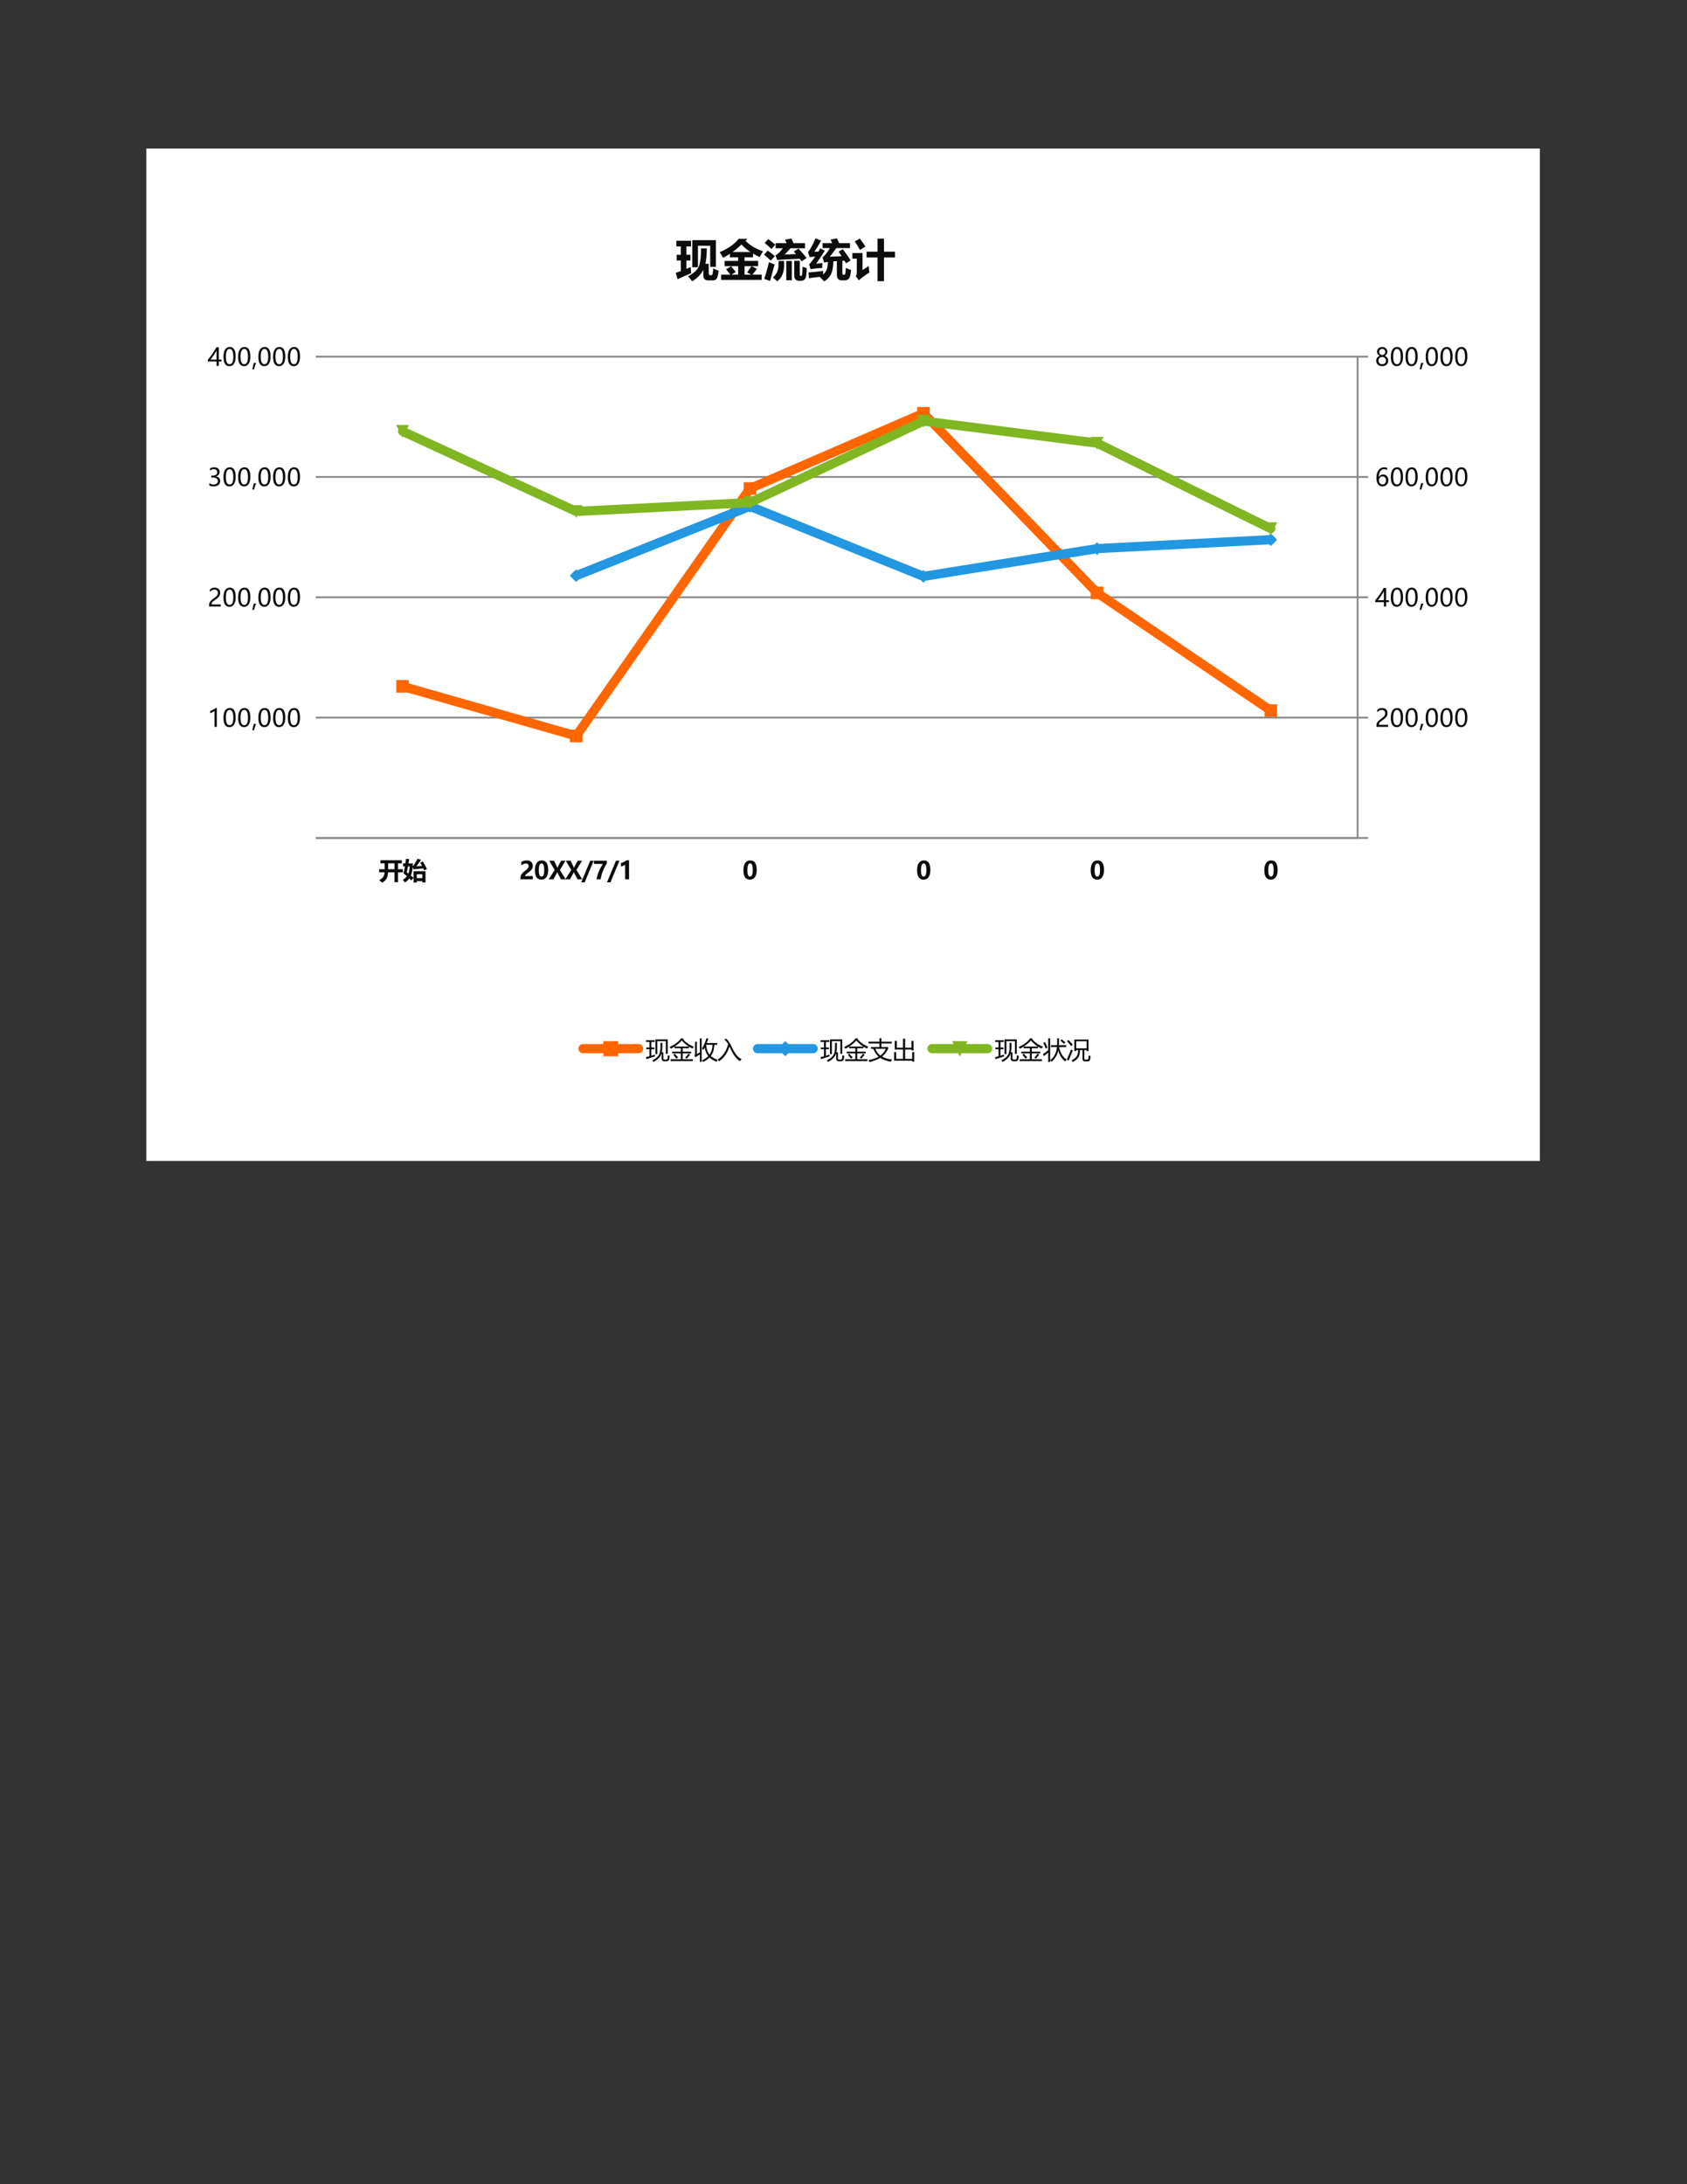 <?xml version="1.0" encoding="UTF-8"?>
<svg xmlns="http://www.w3.org/2000/svg" xmlns:xlink="http://www.w3.org/1999/xlink" width="612pt" height="792pt" viewBox="0 0 612 792" version="1.1">
<rect x="0" y="0" width="612" height="792" fill="#333333" stroke="none"/>
<defs>
<g>
<symbol overflow="visible" id="glyph0-0">
<path style="stroke:none;" d="M 0.781 0 L 0.781 -6.562 L 5.422 -6.562 L 5.422 0 Z M 1.469 -0.703 L 4.734 -0.703 L 4.734 -5.875 L 1.469 -5.875 Z M 1.469 -0.703 "/>
</symbol>
<symbol overflow="visible" id="glyph0-1">
<path style="stroke:none;" d="M 0.172 -3.656 L 2.188 -3.656 L 2.188 -5.781 L 0.641 -5.781 L 0.641 -6.906 L 8.406 -6.906 L 8.406 -5.781 L 7.016 -5.781 L 7.016 -3.656 L 8.781 -3.656 L 8.781 -2.516 L 7.016 -2.516 L 7.016 1.047 L 5.75 1.047 L 5.75 -2.516 L 3.422 -2.516 C 3.359 -1.461 3.156 -0.672 2.812 -0.141 C 2.477 0.391 1.969 0.844 1.281 1.219 C 0.957 0.938 0.594 0.641 0.188 0.328 C 0.719 0.047 1.16 -0.289 1.516 -0.688 C 1.867 -1.094 2.078 -1.703 2.141 -2.516 L 0.172 -2.516 Z M 3.438 -3.656 L 5.75 -3.656 L 5.75 -5.781 L 3.438 -5.781 Z M 3.438 -3.656 "/>
</symbol>
<symbol overflow="visible" id="glyph0-2">
<path style="stroke:none;" d="M 3.984 1.188 L 3.984 -0.5 L 3.141 0.406 C 2.898 0.156 2.66 -0.082 2.422 -0.312 C 2.023 0.25 1.516 0.742 0.891 1.172 C 0.617 0.816 0.352 0.5 0.094 0.219 C 0.688 -0.164 1.176 -0.617 1.562 -1.141 C 1.145 -1.516 0.727 -1.875 0.312 -2.219 C 0.508 -2.926 0.691 -3.742 0.859 -4.672 L 0.172 -4.672 L 0.172 -5.75 L 1.031 -5.75 C 1.102 -6.281 1.176 -6.844 1.25 -7.438 L 2.406 -7.312 L 2.156 -5.75 L 3.719 -5.75 C 3.707 -5.375 3.691 -5.016 3.672 -4.672 C 4.203 -5.242 4.773 -6.172 5.391 -7.453 L 6.688 -7.094 C 6.145 -6.219 5.582 -5.422 5 -4.703 C 5.676 -4.742 6.363 -4.789 7.062 -4.844 C 6.852 -5.27 6.641 -5.676 6.422 -6.062 L 7.359 -6.453 C 7.859 -5.629 8.359 -4.711 8.859 -3.703 L 7.812 -3.25 L 7.5 -3.938 C 5.77 -3.812 4.598 -3.695 3.984 -3.594 L 3.656 -4.406 C 3.551 -3.125 3.332 -2.098 3 -1.328 L 3.984 -0.547 L 3.984 -2.938 L 8.328 -2.938 L 8.328 1.156 L 7.156 1.156 L 7.156 0.656 L 5.156 0.656 L 5.156 1.188 Z M 1.516 -2.5 L 2.094 -2.047 C 2.375 -2.766 2.539 -3.641 2.594 -4.672 L 1.969 -4.672 C 1.82 -3.91 1.672 -3.188 1.516 -2.5 Z M 7.156 -1.844 L 5.156 -1.844 L 5.156 -0.438 L 7.156 -0.438 Z M 7.156 -1.844 "/>
</symbol>
<symbol overflow="visible" id="glyph0-3">
<path style="stroke:none;" d="M 2.094 -1.172 L 4.938 -1.172 L 4.938 0 L 0.469 0 L 0.469 -0.5 C 0.469 -0.852 0.531 -1.172 0.656 -1.453 C 0.789 -1.742 0.969 -2.016 1.188 -2.266 C 1.414 -2.516 1.77 -2.812 2.25 -3.156 C 2.676 -3.477 2.977 -3.766 3.156 -4.016 C 3.332 -4.266 3.422 -4.531 3.422 -4.812 C 3.422 -5.414 3.086 -5.719 2.422 -5.719 C 1.848 -5.719 1.297 -5.488 0.766 -5.031 L 0.766 -6.281 C 1.348 -6.656 2.008 -6.844 2.75 -6.844 C 3.414 -6.844 3.945 -6.672 4.344 -6.328 C 4.738 -5.984 4.938 -5.516 4.938 -4.922 C 4.938 -4.578 4.879 -4.27 4.766 -4 C 4.648 -3.727 4.484 -3.473 4.266 -3.234 C 4.055 -3.004 3.711 -2.723 3.234 -2.391 C 2.785 -2.055 2.484 -1.801 2.328 -1.625 C 2.172 -1.445 2.094 -1.297 2.094 -1.172 Z M 2.094 -1.172 "/>
</symbol>
<symbol overflow="visible" id="glyph0-4">
<path style="stroke:none;" d="M 0.344 -3.25 C 0.344 -4.414 0.555 -5.305 0.984 -5.922 C 1.41 -6.535 2.031 -6.844 2.844 -6.844 C 4.395 -6.844 5.172 -5.695 5.172 -3.406 C 5.172 -2.281 4.957 -1.41 4.531 -0.797 C 4.113 -0.18 3.508 0.125 2.719 0.125 C 1.133 0.125 0.344 -1 0.344 -3.25 Z M 1.766 -3.297 C 1.766 -1.742 2.094 -0.969 2.75 -0.969 C 3.406 -0.969 3.734 -1.766 3.734 -3.359 C 3.734 -4.961 3.414 -5.766 2.781 -5.766 C 2.102 -5.766 1.766 -4.941 1.766 -3.297 Z M 1.766 -3.297 "/>
</symbol>
<symbol overflow="visible" id="glyph0-5">
<path style="stroke:none;" d="M 6.188 0 L 4.484 0 L 3.281 -2.234 C 3.227 -2.316 3.18 -2.461 3.141 -2.672 L 3.125 -2.672 C 3.102 -2.566 3.051 -2.414 2.969 -2.219 L 1.75 0 L 0.031 0 L 2.203 -3.375 L 0.219 -6.734 L 1.969 -6.734 L 2.969 -4.672 C 3.051 -4.504 3.125 -4.32 3.188 -4.125 L 3.203 -4.125 C 3.266 -4.301 3.336 -4.492 3.422 -4.703 L 4.531 -6.734 L 6.141 -6.734 L 4.094 -3.391 Z M 6.188 0 "/>
</symbol>
<symbol overflow="visible" id="glyph0-6">
<path style="stroke:none;" d="M 4.312 -6.734 L 1.047 1.125 L -0.219 1.125 L 3.047 -6.734 Z M 4.312 -6.734 "/>
</symbol>
<symbol overflow="visible" id="glyph0-7">
<path style="stroke:none;" d="M 5.109 -5.875 C 4.566 -4.895 4.16 -4.109 3.891 -3.516 C 3.617 -2.922 3.398 -2.336 3.234 -1.766 C 3.066 -1.203 2.941 -0.613 2.859 0 L 1.344 0 C 1.488 -0.875 1.742 -1.758 2.109 -2.656 C 2.473 -3.562 2.977 -4.535 3.625 -5.578 L 0.422 -5.578 L 0.422 -6.734 L 5.109 -6.734 Z M 5.109 -5.875 "/>
</symbol>
<symbol overflow="visible" id="glyph0-8">
<path style="stroke:none;" d="M 3.781 -6.891 L 3.781 0 L 2.359 0 L 2.359 -5.297 C 2.191 -5.148 1.957 -5.016 1.656 -4.891 C 1.352 -4.773 1.078 -4.703 0.828 -4.672 L 0.828 -5.875 C 1.617 -6.102 2.305 -6.441 2.891 -6.891 Z M 3.781 -6.891 "/>
</symbol>
<symbol overflow="visible" id="glyph1-0">
<path style="stroke:none;" d="M 0.781 0 L 0.781 -6.562 L 5.422 -6.562 L 5.422 0 Z M 1.469 -0.703 L 4.734 -0.703 L 4.734 -5.875 L 1.469 -5.875 Z M 1.469 -0.703 "/>
</symbol>
<symbol overflow="visible" id="glyph1-1">
<path style="stroke:none;" d="M 2.484 0 L 2.484 -5.766 C 2.348 -5.629 2.117 -5.477 1.797 -5.312 C 1.484 -5.145 1.191 -5.031 0.922 -4.969 L 0.922 -5.797 C 1.273 -5.898 1.656 -6.055 2.062 -6.266 C 2.469 -6.484 2.781 -6.691 3 -6.891 L 3.328 -6.891 L 3.328 0 Z M 2.484 0 "/>
</symbol>
<symbol overflow="visible" id="glyph1-2">
<path style="stroke:none;" d="M 0.391 -3.234 C 0.391 -4.422 0.586 -5.316 0.984 -5.922 C 1.379 -6.535 1.953 -6.844 2.703 -6.844 C 4.117 -6.844 4.828 -5.691 4.828 -3.391 C 4.828 -2.254 4.625 -1.383 4.219 -0.781 C 3.82 -0.188 3.266 0.109 2.547 0.109 C 1.859 0.109 1.328 -0.172 0.953 -0.734 C 0.578 -1.305 0.391 -2.141 0.391 -3.234 Z M 1.266 -3.281 C 1.266 -1.488 1.719 -0.594 2.625 -0.594 C 3.52 -0.594 3.969 -1.5 3.969 -3.312 C 3.969 -5.195 3.523 -6.141 2.641 -6.141 C 1.723 -6.141 1.266 -5.188 1.266 -3.281 Z M 1.266 -3.281 "/>
</symbol>
<symbol overflow="visible" id="glyph1-3">
<path style="stroke:none;" d="M 1.547 -1.078 L 0.797 1.234 L 0.188 1.234 L 0.719 -1.078 Z M 1.547 -1.078 "/>
</symbol>
<symbol overflow="visible" id="glyph1-4">
<path style="stroke:none;" d=""/>
</symbol>
<symbol overflow="visible" id="glyph1-5">
<path style="stroke:none;" d="M 3.703 -4.969 C 3.703 -5.332 3.586 -5.617 3.359 -5.828 C 3.129 -6.035 2.82 -6.141 2.438 -6.141 C 2.156 -6.141 1.867 -6.066 1.578 -5.922 C 1.297 -5.773 1.035 -5.57 0.797 -5.312 L 0.797 -6.141 C 1.016 -6.367 1.266 -6.539 1.547 -6.656 C 1.828 -6.781 2.156 -6.844 2.531 -6.844 C 3.133 -6.844 3.617 -6.68 3.984 -6.359 C 4.359 -6.035 4.547 -5.594 4.547 -5.031 C 4.547 -4.539 4.43 -4.113 4.203 -3.75 C 3.984 -3.383 3.598 -3.016 3.047 -2.641 C 2.484 -2.242 2.102 -1.961 1.906 -1.797 C 1.719 -1.629 1.586 -1.469 1.516 -1.312 C 1.441 -1.164 1.406 -0.977 1.406 -0.75 L 4.75 -0.75 L 4.75 0 L 0.516 0 L 0.516 -0.328 C 0.516 -0.723 0.566 -1.055 0.672 -1.328 C 0.773 -1.598 0.945 -1.859 1.188 -2.109 C 1.438 -2.367 1.82 -2.68 2.344 -3.047 C 2.863 -3.41 3.219 -3.734 3.406 -4.016 C 3.602 -4.297 3.703 -4.613 3.703 -4.969 Z M 3.703 -4.969 "/>
</symbol>
<symbol overflow="visible" id="glyph1-6">
<path style="stroke:none;" d="M 0.625 -1.125 C 1.082 -0.77 1.602 -0.594 2.188 -0.594 C 2.645 -0.594 3.008 -0.707 3.281 -0.938 C 3.551 -1.164 3.688 -1.469 3.688 -1.844 C 3.688 -2.695 3.078 -3.125 1.859 -3.125 L 1.297 -3.125 L 1.297 -3.828 L 1.828 -3.828 C 2.91 -3.828 3.453 -4.227 3.453 -5.031 C 3.453 -5.77 3.039 -6.141 2.219 -6.141 C 1.75 -6.141 1.301 -5.977 0.875 -5.656 L 0.875 -6.469 C 1.32 -6.719 1.836 -6.844 2.422 -6.844 C 2.992 -6.844 3.453 -6.691 3.797 -6.391 C 4.148 -6.098 4.328 -5.711 4.328 -5.234 C 4.328 -4.348 3.879 -3.781 2.984 -3.531 L 2.984 -3.516 C 3.473 -3.461 3.859 -3.289 4.141 -3 C 4.422 -2.707 4.562 -2.344 4.562 -1.906 C 4.562 -1.301 4.344 -0.812 3.906 -0.438 C 3.469 -0.07 2.891 0.109 2.172 0.109 C 1.523 0.109 1.008 -0.008 0.625 -0.25 Z M 0.625 -1.125 "/>
</symbol>
<symbol overflow="visible" id="glyph1-7">
<path style="stroke:none;" d="M 4.047 -6.734 L 4.047 -2.281 L 5.047 -2.281 L 5.047 -1.578 L 4.047 -1.578 L 4.047 0 L 3.219 0 L 3.219 -1.578 L 0.078 -1.578 L 0.078 -2.25 C 0.629 -2.875 1.188 -3.598 1.75 -4.422 C 2.32 -5.242 2.789 -6.016 3.156 -6.734 Z M 1.031 -2.281 L 3.219 -2.281 L 3.219 -5.5 C 2.914 -4.957 2.594 -4.43 2.25 -3.922 C 1.906 -3.41 1.5 -2.863 1.031 -2.281 Z M 1.031 -2.281 "/>
</symbol>
<symbol overflow="visible" id="glyph1-8">
<path style="stroke:none;" d="M 4.422 -5.875 C 4.078 -6.051 3.711 -6.141 3.328 -6.141 C 2.742 -6.141 2.273 -5.883 1.922 -5.375 C 1.566 -4.875 1.391 -4.18 1.391 -3.297 L 1.406 -3.297 C 1.727 -3.922 2.238 -4.234 2.938 -4.234 C 3.52 -4.234 3.984 -4.039 4.328 -3.656 C 4.672 -3.281 4.844 -2.773 4.844 -2.141 C 4.844 -1.484 4.641 -0.941 4.234 -0.516 C 3.836 -0.098 3.328 0.109 2.703 0.109 C 2.023 0.109 1.488 -0.156 1.094 -0.688 C 0.707 -1.219 0.516 -1.977 0.516 -2.969 C 0.516 -4.156 0.77 -5.098 1.281 -5.797 C 1.789 -6.492 2.461 -6.844 3.297 -6.844 C 3.773 -6.844 4.148 -6.781 4.422 -6.656 Z M 1.438 -2.203 C 1.438 -1.766 1.551 -1.383 1.781 -1.062 C 2.02 -0.75 2.336 -0.594 2.734 -0.594 C 3.098 -0.594 3.395 -0.727 3.625 -1 C 3.863 -1.27 3.984 -1.617 3.984 -2.047 C 3.984 -2.516 3.875 -2.875 3.656 -3.125 C 3.438 -3.383 3.125 -3.516 2.719 -3.516 C 2.332 -3.516 2.02 -3.383 1.781 -3.125 C 1.551 -2.863 1.438 -2.555 1.438 -2.203 Z M 1.438 -2.203 "/>
</symbol>
<symbol overflow="visible" id="glyph1-9">
<path style="stroke:none;" d="M 0.422 -1.875 C 0.422 -2.27 0.535 -2.629 0.766 -2.953 C 1.004 -3.273 1.305 -3.508 1.672 -3.656 C 1.379 -3.82 1.145 -4.031 0.969 -4.281 C 0.801 -4.539 0.719 -4.82 0.719 -5.125 C 0.719 -5.445 0.797 -5.738 0.953 -6 C 1.117 -6.258 1.348 -6.461 1.641 -6.609 C 1.93 -6.766 2.254 -6.844 2.609 -6.844 C 2.961 -6.844 3.285 -6.77 3.578 -6.625 C 3.867 -6.477 4.094 -6.27 4.25 -6 C 4.414 -5.738 4.5 -5.445 4.5 -5.125 C 4.5 -4.832 4.414 -4.555 4.25 -4.297 C 4.082 -4.035 3.852 -3.82 3.562 -3.656 C 3.926 -3.508 4.223 -3.27 4.453 -2.938 C 4.68 -2.613 4.797 -2.258 4.797 -1.875 C 4.797 -1.488 4.703 -1.145 4.516 -0.844 C 4.336 -0.539 4.078 -0.305 3.734 -0.141 C 3.398 0.023 3.023 0.109 2.609 0.109 C 2.191 0.109 1.816 0.023 1.484 -0.141 C 1.148 -0.305 0.891 -0.539 0.703 -0.844 C 0.516 -1.156 0.422 -1.5 0.422 -1.875 Z M 1.266 -1.922 C 1.266 -1.516 1.383 -1.191 1.625 -0.953 C 1.875 -0.711 2.203 -0.594 2.609 -0.594 C 3.016 -0.594 3.344 -0.711 3.594 -0.953 C 3.844 -1.203 3.969 -1.523 3.969 -1.922 C 3.969 -2.285 3.836 -2.594 3.578 -2.844 C 3.328 -3.102 3.004 -3.234 2.609 -3.234 C 2.223 -3.234 1.898 -3.109 1.641 -2.859 C 1.391 -2.609 1.266 -2.297 1.266 -1.922 Z M 1.5 -5.062 C 1.5 -4.758 1.602 -4.5 1.812 -4.281 C 2.031 -4.062 2.297 -3.953 2.609 -3.953 C 2.91 -3.953 3.172 -4.062 3.391 -4.281 C 3.617 -4.5 3.734 -4.758 3.734 -5.062 C 3.734 -5.363 3.625 -5.617 3.406 -5.828 C 3.195 -6.047 2.93 -6.156 2.609 -6.156 C 2.297 -6.156 2.031 -6.051 1.812 -5.844 C 1.602 -5.633 1.5 -5.375 1.5 -5.062 Z M 1.5 -5.062 "/>
</symbol>
<symbol overflow="visible" id="glyph2-0">
<path style="stroke:none;" d="M 1.406 0 L 1.406 -11.797 L 9.75 -11.797 L 9.75 0 Z M 2.656 -1.25 L 8.516 -1.25 L 8.516 -10.547 L 2.656 -10.547 Z M 2.656 -1.25 "/>
</symbol>
<symbol overflow="visible" id="glyph2-1">
<path style="stroke:none;" d="M 6.188 -2.938 L 6.188 -12.766 L 14.75 -12.766 L 14.75 -3.062 L 12.688 -3.062 L 12.688 -10.719 L 8.25 -10.719 L 8.25 -2.938 Z M 0.844 1.391 L 0.188 -0.906 L 2.031 -1.547 L 2.031 -5.391 L 0.516 -5.391 L 0.516 -7.453 L 2.031 -7.453 L 2.031 -10.484 L 0.406 -10.484 L 0.406 -12.547 L 5.734 -12.547 L 5.734 -10.484 L 4.062 -10.484 L 4.062 -7.453 L 5.516 -7.453 L 5.516 -5.391 L 4.062 -5.391 L 4.062 -2.328 C 4.664 -2.578 5.176 -2.805 5.594 -3.016 C 5.645 -2.148 5.711 -1.406 5.797 -0.781 C 4.047 -0.051 2.395 0.672 0.844 1.391 Z M 13.766 -2.516 C 14.566 -2.129 15.234 -1.844 15.766 -1.656 C 15.535 0.039 15.25 1.047 14.906 1.359 C 14.57 1.672 14.172 1.828 13.703 1.828 L 12.047 1.828 C 10.805 1.828 10.188 1.238 10.188 0.062 L 10.188 -2 C 9.352 -0.363 8.008 1.02 6.156 2.156 C 5.719 1.57 5.207 0.969 4.625 0.344 C 6.5 -0.613 7.758 -1.695 8.406 -2.906 C 9.051 -4.125 9.367 -6.41 9.359 -9.766 L 11.469 -9.766 C 11.445 -7.504 11.27 -5.645 10.938 -4.188 L 12.156 -4.188 L 12.156 -0.703 C 12.156 -0.242 12.379 -0.016 12.828 -0.016 C 13.172 -0.016 13.395 -0.129 13.5 -0.359 C 13.602 -0.598 13.691 -1.316 13.766 -2.516 Z M 13.766 -2.516 "/>
</symbol>
<symbol overflow="visible" id="glyph2-2">
<path style="stroke:none;" d="M 0.656 -0.266 L 4 -0.266 C 3.594 -0.805 3.078 -1.453 2.453 -2.203 L 4.266 -3.297 C 4.805 -2.672 5.367 -1.977 5.953 -1.219 L 4.438 -0.266 L 6.828 -0.266 L 6.828 -3.328 L 1.906 -3.328 L 1.906 -5.234 L 6.828 -5.234 L 6.828 -6.547 L 3.844 -6.547 L 3.844 -7.812 C 3.082 -7.32 2.273 -6.844 1.422 -6.375 C 1.047 -6.988 0.613 -7.664 0.125 -8.406 C 3.27 -9.758 5.57 -11.375 7.031 -13.25 L 10.203 -13.25 L 9.5 -12.547 C 11.113 -10.859 13.238 -9.586 15.875 -8.734 C 15.383 -7.93 14.961 -7.227 14.609 -6.625 C 13.754 -7.02 12.957 -7.438 12.219 -7.875 L 12.219 -6.547 L 9.156 -6.547 L 9.156 -5.234 L 14.094 -5.234 L 14.094 -3.328 L 11.75 -3.328 L 13.656 -2.328 C 13.082 -1.586 12.531 -0.898 12 -0.266 L 15.375 -0.266 L 15.375 1.656 L 0.656 1.656 Z M 8.031 -11.203 C 7.094 -10.242 6.004 -9.328 4.766 -8.453 L 11.297 -8.453 C 10.035 -9.285 8.945 -10.203 8.031 -11.203 Z M 11.672 -3.328 L 9.156 -3.328 L 9.156 -0.266 L 11.578 -0.266 L 10.078 -1.094 C 10.648 -1.844 11.18 -2.586 11.672 -3.328 Z M 11.672 -3.328 "/>
</symbol>
<symbol overflow="visible" id="glyph2-3">
<path style="stroke:none;" d="M 4.438 -11.672 L 8.406 -11.672 C 8.227 -12.066 8.035 -12.488 7.828 -12.938 L 10.156 -13.359 C 10.438 -12.797 10.695 -12.234 10.938 -11.672 L 15.094 -11.672 L 15.094 -9.828 L 9.812 -9.828 C 9.156 -9.047 8.457 -8.285 7.719 -7.547 L 11.828 -7.719 C 11.566 -8.039 11.305 -8.348 11.047 -8.641 L 12.734 -9.719 C 13.836 -8.5 14.82 -7.367 15.688 -6.328 L 13.875 -5.062 L 13.172 -6.016 C 8.93 -5.859 6.211 -5.703 5.016 -5.547 L 4.359 -7.281 C 5.055 -7.52 5.957 -8.367 7.062 -9.828 L 4.438 -9.828 Z M 1.75 -13.141 C 2.562 -12.566 3.414 -11.895 4.312 -11.125 L 2.906 -9.531 C 2 -10.426 1.18 -11.164 0.453 -11.75 Z M 1.578 -8.984 C 2.535 -8.297 3.391 -7.625 4.141 -6.969 L 2.672 -5.344 C 2.004 -6 1.188 -6.723 0.219 -7.516 Z M 14.234 -3.141 C 14.742 -2.93 15.254 -2.738 15.766 -2.562 C 15.66 -1.094 15.562 -0.109 15.469 0.391 C 15.383 0.891 15.18 1.273 14.859 1.547 C 14.547 1.828 14.109 1.969 13.547 1.969 L 12.984 1.969 C 11.785 1.969 11.188 1.316 11.188 0.016 L 11.188 -5.266 L 13.203 -5.266 L 13.203 -0.266 C 13.203 0.055 13.305 0.219 13.516 0.219 L 13.625 0.219 C 13.844 0.219 13.977 0.062 14.031 -0.25 C 14.094 -0.562 14.16 -1.523 14.234 -3.141 Z M 7.5 -5.219 L 7.5 -3.562 C 7.5 -0.969 6.664 0.938 5 2.156 C 4.562 1.707 4.039 1.227 3.438 0.719 C 4.801 -0.301 5.484 -1.875 5.484 -4 L 5.484 -5.219 Z M 8.297 -5.219 L 10.312 -5.219 L 10.312 1.781 L 8.297 1.781 Z M 2.031 -4.797 C 2.707 -4.484 3.391 -4.211 4.078 -3.984 L 2.422 2.016 C 1.672 1.734 0.961 1.488 0.297 1.281 C 0.898 -0.457 1.477 -2.484 2.031 -4.797 Z M 2.031 -4.797 "/>
</symbol>
<symbol overflow="visible" id="glyph2-4">
<path style="stroke:none;" d="M 13.922 -2.719 C 14.547 -2.406 15.172 -2.145 15.797 -1.938 C 15.66 -0.332 15.414 0.691 15.062 1.141 C 14.707 1.586 14.148 1.812 13.391 1.812 L 12.469 1.812 C 11.27 1.812 10.664 1.145 10.656 -0.188 L 10.656 -5.172 L 9.391 -5.078 C 9.336 -2.785 8.988 -1.113 8.344 -0.062 C 7.707 0.977 6.93 1.727 6.016 2.188 C 5.578 1.688 5.062 1.141 4.469 0.547 C 3.07 0.691 1.758 0.859 0.531 1.047 L 0.359 -1.047 C 1.391 -1.117 3.164 -1.305 5.688 -1.609 C 5.664 -1.211 5.648 -0.789 5.641 -0.344 C 6.773 -1.102 7.367 -2.613 7.422 -4.875 C 6.836 -4.812 6.367 -4.742 6.016 -4.672 L 5.453 -6.578 C 6.273 -7.098 7.164 -8.203 8.125 -9.891 L 5.484 -9.891 L 5.484 -11.672 L 8.953 -11.672 C 8.773 -12.086 8.578 -12.523 8.359 -12.984 L 10.688 -13.406 C 10.969 -12.832 11.238 -12.254 11.5 -11.672 L 15.422 -11.672 L 15.422 -9.891 L 10.422 -9.891 C 9.742 -8.828 8.957 -7.781 8.062 -6.75 C 9.375 -6.789 10.816 -6.859 12.391 -6.953 C 12.035 -7.492 11.66 -8.039 11.266 -8.594 L 12.828 -9.484 C 13.93 -8.023 14.879 -6.664 15.672 -5.406 L 13.969 -4.375 C 13.789 -4.688 13.609 -5.004 13.422 -5.328 L 12.656 -5.297 L 12.656 -0.797 C 12.656 -0.391 12.789 -0.188 13.062 -0.188 L 13.203 -0.188 C 13.453 -0.188 13.613 -0.312 13.688 -0.562 C 13.77 -0.82 13.848 -1.539 13.922 -2.719 Z M 3.141 -4.203 L 5.453 -4.469 C 5.367 -3.82 5.332 -3.227 5.344 -2.688 C 3.656 -2.602 2.234 -2.457 1.078 -2.25 L 0.594 -3.984 C 1.195 -4.578 1.926 -5.52 2.781 -6.812 C 1.969 -6.75 1.297 -6.68 0.766 -6.609 L 0.203 -8.375 C 1.191 -9.727 2.086 -11.406 2.891 -13.406 L 4.938 -12.594 C 4.176 -11.164 3.352 -9.82 2.469 -8.562 C 2.906 -8.562 3.398 -8.578 3.953 -8.609 L 4.656 -9.797 L 6.281 -8.922 C 5.195 -7.211 4.148 -5.641 3.141 -4.203 Z M 3.141 -4.203 "/>
</symbol>
<symbol overflow="visible" id="glyph2-5">
<path style="stroke:none;" d="M 2.984 -13.344 C 3.797 -12.25 4.484 -11.281 5.047 -10.438 L 3.047 -9.234 C 2.535 -10.148 1.906 -11.172 1.156 -12.297 Z M 5.438 -8.578 L 9.406 -8.578 L 9.406 -13.328 L 11.75 -13.328 L 11.75 -8.578 L 15.75 -8.578 L 15.75 -6.484 L 11.75 -6.484 L 11.75 2.125 L 9.406 2.125 L 9.406 -6.484 L 5.438 -6.484 Z M 6.203 -3.359 C 6.285 -2.391 6.375 -1.617 6.469 -1.047 C 4.469 0.266 3.195 1.219 2.656 1.812 L 1.5 0.281 C 1.758 -0.039 1.891 -0.484 1.891 -1.047 L 1.891 -6.062 L 0.297 -6.062 L 0.297 -8.094 L 3.969 -8.094 L 3.969 -1.922 C 4.395 -2.172 5.141 -2.648 6.203 -3.359 Z M 6.203 -3.359 "/>
</symbol>
<symbol overflow="visible" id="glyph3-0">
<path style="stroke:none;" d="M 0.781 0 L 0.781 -6.562 L 5.422 -6.562 L 5.422 0 Z M 1.469 -0.703 L 4.734 -0.703 L 4.734 -5.875 L 1.469 -5.875 Z M 1.469 -0.703 "/>
</symbol>
<symbol overflow="visible" id="glyph3-1">
<path style="stroke:none;" d="M 5.422 -5.766 L 6.109 -5.766 L 6.109 -4.297 C 6.109 -3.555 6.047 -2.898 5.922 -2.328 L 6.484 -2.328 L 6.484 -0.141 C 6.484 0.16 6.656 0.312 7 0.312 L 7.406 0.312 C 7.758 0.312 7.953 0.156 7.984 -0.156 C 8.016 -0.414 8.047 -0.797 8.078 -1.297 C 8.266 -1.211 8.5 -1.117 8.781 -1.016 C 8.738 -0.504 8.691 -0.125 8.641 0.125 C 8.555 0.656 8.176 0.922 7.5 0.922 L 6.859 0.922 C 6.172 0.922 5.828 0.594 5.828 -0.062 L 5.828 -1.984 C 5.711 -1.566 5.555 -1.207 5.359 -0.906 C 4.867 -0.113 4.051 0.57 2.906 1.156 C 2.758 0.945 2.602 0.758 2.438 0.594 C 3.57 0.039 4.359 -0.594 4.797 -1.312 C 5.211 -1.957 5.422 -2.938 5.422 -4.25 Z M 3.594 -7 L 8.047 -7 L 8.047 -1.781 L 7.359 -1.781 L 7.359 -6.359 L 4.281 -6.359 L 4.281 -1.672 L 3.594 -1.672 Z M 0.109 -0.531 C 0.523 -0.645 0.961 -0.77 1.422 -0.906 L 1.422 -3.438 L 0.281 -3.438 L 0.281 -4.062 L 1.422 -4.062 L 1.422 -6.078 L 0.203 -6.078 L 0.203 -6.703 L 3.344 -6.703 L 3.344 -6.078 L 2.109 -6.078 L 2.109 -4.062 L 3.219 -4.062 L 3.219 -3.438 L 2.109 -3.438 L 2.109 -1.094 C 2.516 -1.219 2.941 -1.348 3.391 -1.484 C 3.398 -1.266 3.414 -1.051 3.438 -0.844 C 2.445 -0.531 1.422 -0.203 0.359 0.141 Z M 0.109 -0.531 "/>
</symbol>
<symbol overflow="visible" id="glyph3-2">
<path style="stroke:none;" d="M 0.422 0.203 L 4.109 0.203 L 4.109 -1.922 L 0.984 -1.922 L 0.984 -2.562 L 4.109 -2.562 L 4.109 -3.781 L 1.844 -3.781 L 1.844 -4.391 C 1.426 -4.129 0.977 -3.867 0.5 -3.609 C 0.383 -3.828 0.238 -4.039 0.062 -4.25 C 2 -5.156 3.367 -6.195 4.172 -7.375 L 5.109 -7.375 L 4.922 -7.125 C 5.836 -5.945 7.141 -5.031 8.828 -4.375 C 8.672 -4.156 8.516 -3.926 8.359 -3.688 C 7.91 -3.875 7.473 -4.102 7.047 -4.375 L 7.047 -3.781 L 4.797 -3.781 L 4.797 -2.562 L 7.891 -2.562 L 7.891 -1.922 L 4.797 -1.922 L 4.797 0.203 L 8.5 0.203 L 8.5 0.844 L 0.422 0.844 Z M 4.469 -6.625 C 3.863 -5.875 3 -5.133 1.875 -4.406 L 6.984 -4.406 C 6.078 -4.988 5.238 -5.727 4.469 -6.625 Z M 5.703 -0.391 C 6.172 -0.879 6.566 -1.359 6.891 -1.828 L 7.5 -1.438 C 7.094 -0.926 6.664 -0.441 6.219 0.016 Z M 1.391 -1.391 L 1.906 -1.812 C 2.332 -1.375 2.75 -0.926 3.156 -0.469 L 2.562 0 C 2.207 -0.457 1.816 -0.922 1.391 -1.391 Z M 1.391 -1.391 "/>
</symbol>
<symbol overflow="visible" id="glyph3-3">
<path style="stroke:none;" d="M 3.125 -3.703 C 3.863 -4.984 4.398 -6.227 4.734 -7.438 L 5.438 -7.234 C 5.25 -6.691 5.055 -6.176 4.859 -5.688 L 8.641 -5.688 L 8.641 -5.047 L 7.625 -5.047 C 7.539 -3.367 7.109 -2.004 6.328 -0.953 C 6.922 -0.43 7.758 0.02 8.844 0.406 C 8.656 0.633 8.488 0.867 8.344 1.109 C 7.312 0.672 6.488 0.16 5.875 -0.422 C 5.312 0.129 4.535 0.664 3.547 1.188 C 3.422 1 3.273 0.805 3.109 0.609 C 4.098 0.109 4.859 -0.406 5.391 -0.938 C 4.723 -1.77 4.289 -2.812 4.094 -4.062 C 3.938 -3.738 3.77 -3.43 3.594 -3.141 C 3.477 -3.305 3.32 -3.492 3.125 -3.703 Z M 2.344 -7.359 L 3 -7.359 L 3 1.141 L 2.344 1.141 L 2.344 -1.547 C 1.988 -1.348 1.629 -1.129 1.266 -0.891 C 1.109 -0.773 0.957 -0.645 0.812 -0.5 L 0.328 -1.078 C 0.504 -1.273 0.594 -1.523 0.594 -1.828 L 0.594 -6.141 L 1.25 -6.141 L 1.25 -1.688 C 1.594 -1.875 1.957 -2.07 2.344 -2.281 Z M 6.938 -5.047 L 4.625 -5.047 C 4.707 -3.629 5.113 -2.438 5.844 -1.469 C 6.508 -2.406 6.875 -3.598 6.938 -5.047 Z M 6.938 -5.047 "/>
</symbol>
<symbol overflow="visible" id="glyph3-4">
<path style="stroke:none;" d="M 2.547 -6.891 L 3.125 -7.297 C 3.77 -6.891 4.484 -5.863 5.266 -4.219 C 6.348 -1.844 7.523 -0.395 8.797 0.125 L 8.188 0.891 C 6.914 0.141 5.738 -1.445 4.656 -3.875 C 4.57 -4.07 4.488 -4.258 4.406 -4.438 C 3.727 -2.125 2.477 -0.332 0.656 0.938 C 0.5 0.707 0.32 0.492 0.125 0.297 C 2 -0.891 3.266 -2.766 3.922 -5.328 C 3.461 -6.086 3.004 -6.609 2.547 -6.891 Z M 2.547 -6.891 "/>
</symbol>
<symbol overflow="visible" id="glyph3-5">
<path style="stroke:none;" d="M 0.219 -6.172 L 4.172 -6.172 L 4.172 -7.422 L 4.891 -7.422 L 4.891 -6.172 L 8.656 -6.172 L 8.656 -5.531 L 4.891 -5.531 L 4.891 -4.25 L 7.344 -4.25 L 7.344 -3.656 C 6.82 -2.5 6.082 -1.531 5.125 -0.75 C 6.07 -0.238 7.289 0.117 8.781 0.328 C 8.57 0.617 8.406 0.875 8.281 1.094 C 6.625 0.758 5.352 0.297 4.469 -0.297 C 3.52 0.285 2.223 0.789 0.578 1.219 C 0.461 0.957 0.336 0.727 0.203 0.531 C 1.773 0.176 3.004 -0.242 3.891 -0.734 C 3.047 -1.461 2.395 -2.422 1.938 -3.609 L 1.078 -3.609 L 1.078 -4.25 L 4.172 -4.25 L 4.172 -5.531 L 0.219 -5.531 Z M 6.5 -3.609 L 2.672 -3.609 C 3.098 -2.566 3.711 -1.742 4.516 -1.141 C 5.41 -1.828 6.07 -2.648 6.5 -3.609 Z M 6.5 -3.609 "/>
</symbol>
<symbol overflow="visible" id="glyph3-6">
<path style="stroke:none;" d="M 7.094 -3.016 L 7.094 -3.344 L 4.812 -3.344 L 4.812 0.062 L 7.359 0.062 L 7.359 -2.406 L 8.094 -2.406 L 8.094 1.047 L 7.359 1.047 L 7.359 0.719 L 0.812 0.719 L 0.812 -2.406 L 1.562 -2.406 L 1.562 0.062 L 4.047 0.062 L 4.047 -3.344 L 1.047 -3.344 L 1.047 -6.469 L 1.797 -6.469 L 1.797 -4 L 4.047 -4 L 4.047 -7.266 L 4.812 -7.266 L 4.812 -4 L 7.094 -4 L 7.094 -6.469 L 7.844 -6.469 L 7.844 -3.016 Z M 7.094 -3.016 "/>
</symbol>
<symbol overflow="visible" id="glyph3-7">
<path style="stroke:none;" d="M 3.078 -4.891 L 5.281 -4.891 C 5.312 -5.68 5.328 -6.508 5.328 -7.375 L 6.016 -7.375 C 6.016 -6.477 6 -5.648 5.969 -4.891 L 8.594 -4.891 L 8.594 -4.234 L 6 -4.234 C 6.531 -1.992 7.457 -0.477 8.781 0.312 C 8.551 0.562 8.363 0.785 8.219 0.984 C 7.039 0.078 6.211 -1.227 5.734 -2.938 C 5.398 -1.363 4.582 -0.008 3.281 1.125 C 3.102 0.875 2.941 0.676 2.797 0.531 C 4.273 -0.613 5.086 -2.203 5.234 -4.234 L 3.078 -4.234 Z M 2.078 -7.391 L 2.781 -7.391 L 2.781 1.156 L 2.078 1.156 L 2.078 -2.234 C 1.547 -1.785 1.039 -1.363 0.562 -0.969 L 0.109 -1.562 C 0.742 -2.031 1.398 -2.539 2.078 -3.094 Z M 0.297 -5.75 L 0.891 -6.031 C 1.242 -5.414 1.551 -4.742 1.812 -4.016 L 1.156 -3.703 C 0.863 -4.516 0.578 -5.195 0.297 -5.75 Z M 6.969 -7.031 C 7.469 -6.645 7.906 -6.285 8.281 -5.953 C 8.113 -5.766 7.953 -5.582 7.797 -5.406 C 7.379 -5.812 6.953 -6.195 6.516 -6.562 Z M 6.969 -7.031 "/>
</symbol>
<symbol overflow="visible" id="glyph3-8">
<path style="stroke:none;" d="M 3.547 -2.766 L 2.875 -2.766 L 2.875 -6.953 L 8.016 -6.953 L 8.016 -2.766 L 7.344 -2.766 L 7.344 -3.141 L 6.5 -3.141 L 6.5 -0.094 C 6.5 0.188 6.641 0.328 6.922 0.328 L 7.516 0.328 C 7.797 0.328 7.953 0.176 7.984 -0.125 C 8.023 -0.395 8.051 -0.754 8.062 -1.203 C 8.258 -1.117 8.492 -1.031 8.766 -0.938 C 8.723 -0.477 8.676 -0.098 8.625 0.203 C 8.539 0.711 8.219 0.969 7.656 0.969 L 6.797 0.969 C 6.148 0.969 5.828 0.648 5.828 0.016 L 5.828 -3.141 L 4.922 -3.141 C 4.898 -2.035 4.727 -1.195 4.406 -0.625 C 4.039 0.031 3.344 0.641 2.312 1.203 C 2.188 1.004 2.039 0.805 1.875 0.609 C 2.832 0.086 3.473 -0.445 3.797 -1 C 4.086 -1.457 4.238 -2.172 4.25 -3.141 L 3.547 -3.141 Z M 7.344 -6.328 L 3.547 -6.328 L 3.547 -3.766 L 7.344 -3.766 Z M 1.641 -3.359 C 1.891 -3.18 2.113 -3.035 2.312 -2.922 C 1.82 -1.773 1.32 -0.57 0.812 0.688 L 0.125 0.281 C 0.676 -0.789 1.18 -2.004 1.641 -3.359 Z M 0.734 -6.797 C 1.273 -6.273 1.805 -5.711 2.328 -5.109 L 1.719 -4.578 C 1.25 -5.191 0.75 -5.781 0.219 -6.344 Z M 0.734 -6.797 "/>
</symbol>
</g>
</defs>
<g id="surface6">
<path style=" stroke:none;fill-rule:evenodd;fill:rgb(100%,100%,100%);fill-opacity:1;" d="M 53.078 420.961 L 558.633 420.961 L 558.633 53.863 L 53.078 53.863 Z M 53.078 420.961 "/>
<path style=" stroke:none;fill-rule:evenodd;fill:rgb(100%,100%,100%);fill-opacity:1;" d="M 303.547 388.492 L 67.105 388.492 L 67.105 70.539 L 539.961 70.539 L 539.961 388.492 Z M 303.547 388.492 "/>
<path style="fill:none;stroke-width:0.656;stroke-linecap:butt;stroke-linejoin:round;stroke:rgb(52.94%,52.94%,52.94%);stroke-opacity:1;stroke-miterlimit:10;" d="M 492.508 488.148 L 114.562 488.148 " transform="matrix(1,0,0,-1,0,792)"/>
<path style="fill:none;stroke-width:0.656;stroke-linecap:butt;stroke-linejoin:round;stroke:rgb(52.94%,52.94%,52.94%);stroke-opacity:1;stroke-miterlimit:10;" d="M 492.508 531.797 L 114.562 531.797 " transform="matrix(1,0,0,-1,0,792)"/>
<path style="fill:none;stroke-width:0.656;stroke-linecap:butt;stroke-linejoin:round;stroke:rgb(52.94%,52.94%,52.94%);stroke-opacity:1;stroke-miterlimit:10;" d="M 492.508 575.414 L 114.562 575.414 " transform="matrix(1,0,0,-1,0,792)"/>
<path style="fill:none;stroke-width:0.656;stroke-linecap:butt;stroke-linejoin:round;stroke:rgb(52.94%,52.94%,52.94%);stroke-opacity:1;stroke-miterlimit:10;" d="M 492.508 619.059 L 114.562 619.059 " transform="matrix(1,0,0,-1,0,792)"/>
<path style="fill:none;stroke-width:0.656;stroke-linecap:butt;stroke-linejoin:round;stroke:rgb(52.94%,52.94%,52.94%);stroke-opacity:1;stroke-miterlimit:10;" d="M 492.508 662.68 L 114.562 662.68 " transform="matrix(1,0,0,-1,0,792)"/>
<path style="fill:none;stroke-width:0.656;stroke-linecap:butt;stroke-linejoin:round;stroke:rgb(53.333%,53.333%,53.333%);stroke-opacity:1;stroke-miterlimit:10;" d="M 114.562 488.148 L 492.508 488.148 " transform="matrix(1,0,0,-1,0,792)"/>
<path style="fill:none;stroke-width:0.656;stroke-linecap:butt;stroke-linejoin:round;stroke:rgb(52.94%,52.94%,52.94%);stroke-opacity:1;stroke-miterlimit:10;" d="M 496.293 488.148 L 492.508 488.148 " transform="matrix(1,0,0,-1,0,792)"/>
<path style="fill:none;stroke-width:0.656;stroke-linecap:butt;stroke-linejoin:round;stroke:rgb(52.94%,52.94%,52.94%);stroke-opacity:1;stroke-miterlimit:10;" d="M 496.293 531.797 L 492.508 531.797 " transform="matrix(1,0,0,-1,0,792)"/>
<path style="fill:none;stroke-width:0.656;stroke-linecap:butt;stroke-linejoin:round;stroke:rgb(52.94%,52.94%,52.94%);stroke-opacity:1;stroke-miterlimit:10;" d="M 496.293 575.414 L 492.508 575.414 " transform="matrix(1,0,0,-1,0,792)"/>
<path style="fill:none;stroke-width:0.656;stroke-linecap:butt;stroke-linejoin:round;stroke:rgb(52.94%,52.94%,52.94%);stroke-opacity:1;stroke-miterlimit:10;" d="M 496.293 619.059 L 492.508 619.059 " transform="matrix(1,0,0,-1,0,792)"/>
<path style="fill:none;stroke-width:0.656;stroke-linecap:butt;stroke-linejoin:round;stroke:rgb(52.94%,52.94%,52.94%);stroke-opacity:1;stroke-miterlimit:10;" d="M 496.293 662.68 L 492.508 662.68 " transform="matrix(1,0,0,-1,0,792)"/>
<path style="fill:none;stroke-width:0.656;stroke-linecap:butt;stroke-linejoin:round;stroke:rgb(52.94%,52.94%,52.94%);stroke-opacity:1;stroke-miterlimit:10;" d="M 492.508 488.148 L 492.508 662.68 " transform="matrix(1,0,0,-1,0,792)"/>
<path style="fill:none;stroke-width:3.33;stroke-linecap:round;stroke-linejoin:round;stroke:rgb(100%,39.999%,0%);stroke-opacity:1;stroke-miterlimit:10;" d="M 146.047 543.121 L 209.043 525.137 L 272.035 614.848 L 335.008 642.145 L 398.004 577.027 L 460.996 534.344 " transform="matrix(1,0,0,-1,0,792)"/>
<path style="fill-rule:evenodd;fill:rgb(100%,39.999%,0%);fill-opacity:1;stroke-width:0.12;stroke-linecap:butt;stroke-linejoin:round;stroke:rgb(100%,39.999%,0%);stroke-opacity:1;stroke-miterlimit:10;" d="M 143.828 545.344 L 143.828 540.902 L 148.266 540.902 L 148.266 545.344 Z M 143.828 545.344 " transform="matrix(1,0,0,-1,0,792)"/>
<path style="fill-rule:evenodd;fill:rgb(100%,39.999%,0%);fill-opacity:1;stroke-width:0.12;stroke-linecap:butt;stroke-linejoin:round;stroke:rgb(100%,39.999%,0%);stroke-opacity:1;stroke-miterlimit:10;" d="M 206.82 527.355 L 206.82 522.914 L 211.262 522.914 L 211.262 527.355 Z M 206.82 527.355 " transform="matrix(1,0,0,-1,0,792)"/>
<path style="fill-rule:evenodd;fill:rgb(100%,39.999%,0%);fill-opacity:1;stroke-width:0.12;stroke-linecap:butt;stroke-linejoin:round;stroke:rgb(100%,39.999%,0%);stroke-opacity:1;stroke-miterlimit:10;" d="M 269.816 617.066 L 269.816 612.625 L 274.258 612.625 L 274.258 617.066 Z M 269.816 617.066 " transform="matrix(1,0,0,-1,0,792)"/>
<path style="fill-rule:evenodd;fill:rgb(100%,39.999%,0%);fill-opacity:1;stroke-width:0.12;stroke-linecap:butt;stroke-linejoin:round;stroke:rgb(100%,39.999%,0%);stroke-opacity:1;stroke-miterlimit:10;" d="M 332.785 644.363 L 332.785 639.926 L 337.227 639.926 L 337.227 644.363 Z M 332.785 644.363 " transform="matrix(1,0,0,-1,0,792)"/>
<path style="fill-rule:evenodd;fill:rgb(100%,39.999%,0%);fill-opacity:1;stroke-width:0.12;stroke-linecap:butt;stroke-linejoin:round;stroke:rgb(100%,39.999%,0%);stroke-opacity:1;stroke-miterlimit:10;" d="M 395.781 579.25 L 395.781 574.809 L 400.223 574.809 L 400.223 579.25 Z M 395.781 579.25 " transform="matrix(1,0,0,-1,0,792)"/>
<path style="fill-rule:evenodd;fill:rgb(100%,39.999%,0%);fill-opacity:1;stroke-width:0.12;stroke-linecap:butt;stroke-linejoin:round;stroke:rgb(100%,39.999%,0%);stroke-opacity:1;stroke-miterlimit:10;" d="M 458.777 536.562 L 458.777 532.121 L 463.219 532.121 L 463.219 536.562 Z M 458.777 536.562 " transform="matrix(1,0,0,-1,0,792)"/>
<path style="fill:none;stroke-width:3.33;stroke-linecap:round;stroke-linejoin:round;stroke:rgb(13.725%,59.215%,88.626%);stroke-opacity:1;stroke-miterlimit:10;" d="M 209.043 583.262 L 272.035 608.414 L 335.008 583.008 L 398.004 593.074 L 460.996 596.305 " transform="matrix(1,0,0,-1,0,792)"/>
<path style="fill-rule:evenodd;fill:rgb(13.725%,59.215%,88.626%);fill-opacity:1;stroke-width:0.12;stroke-linecap:butt;stroke-linejoin:round;stroke:rgb(13.725%,59.215%,88.626%);stroke-opacity:1;stroke-miterlimit:10;" d="M 206.82 583.262 L 209.043 581.039 L 211.262 583.262 L 209.043 585.48 Z M 206.82 583.262 " transform="matrix(1,0,0,-1,0,792)"/>
<path style="fill-rule:evenodd;fill:rgb(13.725%,59.215%,88.626%);fill-opacity:1;stroke-width:0.12;stroke-linecap:butt;stroke-linejoin:round;stroke:rgb(13.725%,59.215%,88.626%);stroke-opacity:1;stroke-miterlimit:10;" d="M 269.816 608.414 L 272.035 606.191 L 274.258 608.414 L 272.035 610.633 Z M 269.816 608.414 " transform="matrix(1,0,0,-1,0,792)"/>
<path style="fill-rule:evenodd;fill:rgb(13.725%,59.215%,88.626%);fill-opacity:1;stroke-width:0.12;stroke-linecap:butt;stroke-linejoin:round;stroke:rgb(13.725%,59.215%,88.626%);stroke-opacity:1;stroke-miterlimit:10;" d="M 332.785 583.008 L 335.008 580.789 L 337.227 583.008 L 335.008 585.227 Z M 332.785 583.008 " transform="matrix(1,0,0,-1,0,792)"/>
<path style="fill-rule:evenodd;fill:rgb(13.725%,59.215%,88.626%);fill-opacity:1;stroke-width:0.12;stroke-linecap:butt;stroke-linejoin:round;stroke:rgb(13.725%,59.215%,88.626%);stroke-opacity:1;stroke-miterlimit:10;" d="M 395.781 593.074 L 398.004 590.855 L 400.223 593.074 L 398.004 595.297 Z M 395.781 593.074 " transform="matrix(1,0,0,-1,0,792)"/>
<path style="fill-rule:evenodd;fill:rgb(13.725%,59.215%,88.626%);fill-opacity:1;stroke-width:0.12;stroke-linecap:butt;stroke-linejoin:round;stroke:rgb(13.725%,59.215%,88.626%);stroke-opacity:1;stroke-miterlimit:10;" d="M 458.777 596.305 L 460.996 594.086 L 463.219 596.305 L 460.996 598.523 Z M 458.777 596.305 " transform="matrix(1,0,0,-1,0,792)"/>
<path style="fill:none;stroke-width:3.33;stroke-linecap:round;stroke-linejoin:round;stroke:rgb(50.195%,71.371%,13.333%);stroke-opacity:1;stroke-miterlimit:10;" d="M 146.047 635.609 L 209.043 606.547 L 272.035 609.75 L 335.008 639.316 L 398.004 631.32 L 460.996 600.316 " transform="matrix(1,0,0,-1,0,792)"/>
<path style="fill-rule:evenodd;fill:rgb(50.195%,71.371%,13.333%);fill-opacity:1;stroke-width:0.12;stroke-linecap:butt;stroke-linejoin:round;stroke:rgb(50.195%,71.371%,13.333%);stroke-opacity:1;stroke-miterlimit:10;" d="M 143.828 637.828 L 146.047 633.391 L 148.266 637.828 Z M 143.828 637.828 " transform="matrix(1,0,0,-1,0,792)"/>
<path style="fill-rule:evenodd;fill:rgb(50.195%,71.371%,13.333%);fill-opacity:1;stroke-width:0.12;stroke-linecap:butt;stroke-linejoin:round;stroke:rgb(50.195%,71.371%,13.333%);stroke-opacity:1;stroke-miterlimit:10;" d="M 206.82 608.766 L 209.043 604.324 L 211.262 608.766 Z M 206.82 608.766 " transform="matrix(1,0,0,-1,0,792)"/>
<path style="fill-rule:evenodd;fill:rgb(50.195%,71.371%,13.333%);fill-opacity:1;stroke-width:0.12;stroke-linecap:butt;stroke-linejoin:round;stroke:rgb(50.195%,71.371%,13.333%);stroke-opacity:1;stroke-miterlimit:10;" d="M 269.816 611.973 L 272.035 607.531 L 274.258 611.973 Z M 269.816 611.973 " transform="matrix(1,0,0,-1,0,792)"/>
<path style="fill-rule:evenodd;fill:rgb(50.195%,71.371%,13.333%);fill-opacity:1;stroke-width:0.12;stroke-linecap:butt;stroke-linejoin:round;stroke:rgb(50.195%,71.371%,13.333%);stroke-opacity:1;stroke-miterlimit:10;" d="M 332.785 641.539 L 335.008 637.098 L 337.227 641.539 Z M 332.785 641.539 " transform="matrix(1,0,0,-1,0,792)"/>
<path style="fill-rule:evenodd;fill:rgb(50.195%,71.371%,13.333%);fill-opacity:1;stroke-width:0.12;stroke-linecap:butt;stroke-linejoin:round;stroke:rgb(50.195%,71.371%,13.333%);stroke-opacity:1;stroke-miterlimit:10;" d="M 395.781 633.539 L 398.004 629.102 L 400.223 633.539 Z M 395.781 633.539 " transform="matrix(1,0,0,-1,0,792)"/>
<path style="fill-rule:evenodd;fill:rgb(50.195%,71.371%,13.333%);fill-opacity:1;stroke-width:0.12;stroke-linecap:butt;stroke-linejoin:round;stroke:rgb(50.195%,71.371%,13.333%);stroke-opacity:1;stroke-miterlimit:10;" d="M 458.777 602.535 L 460.996 598.094 L 463.219 602.535 Z M 458.777 602.535 " transform="matrix(1,0,0,-1,0,792)"/>
<g style="fill:rgb(4.706%,4.706%,4.706%);fill-opacity:1;">
  <use xlink:href="#glyph0-1" x="137.361" y="318.836"/>
</g>
<g style="fill:rgb(4.706%,4.706%,4.706%);fill-opacity:1;">
  <use xlink:href="#glyph0-2" x="146.044" y="318.836"/>
</g>
<g style="fill:rgb(4.706%,4.706%,4.706%);fill-opacity:1;">
  <use xlink:href="#glyph0-3" x="188.345" y="318.836"/>
</g>
<g style="fill:rgb(4.706%,4.706%,4.706%);fill-opacity:1;">
  <use xlink:href="#glyph0-4" x="193.697" y="318.836"/>
</g>
<g style="fill:rgb(4.706%,4.706%,4.706%);fill-opacity:1;">
  <use xlink:href="#glyph0-5" x="199.022" y="318.836"/>
</g>
<g style="fill:rgb(4.706%,4.706%,4.706%);fill-opacity:1;">
  <use xlink:href="#glyph0-5" x="205.033" y="318.836"/>
</g>
<g style="fill:rgb(4.706%,4.706%,4.706%);fill-opacity:1;">
  <use xlink:href="#glyph0-6" x="211.062" y="318.836"/>
</g>
<g style="fill:rgb(4.706%,4.706%,4.706%);fill-opacity:1;">
  <use xlink:href="#glyph0-7" x="215.052" y="318.836"/>
</g>
<g style="fill:rgb(4.706%,4.706%,4.706%);fill-opacity:1;">
  <use xlink:href="#glyph0-6" x="220.404" y="318.836"/>
</g>
<g style="fill:rgb(4.706%,4.706%,4.706%);fill-opacity:1;">
  <use xlink:href="#glyph0-8" x="224.42" y="318.836"/>
</g>
<g style="fill:rgb(4.706%,4.706%,4.706%);fill-opacity:1;">
  <use xlink:href="#glyph0-4" x="269.349" y="318.836"/>
</g>
<g style="fill:rgb(4.706%,4.706%,4.706%);fill-opacity:1;">
  <use xlink:href="#glyph0-4" x="332.341" y="318.836"/>
</g>
<g style="fill:rgb(4.706%,4.706%,4.706%);fill-opacity:1;">
  <use xlink:href="#glyph0-4" x="395.332" y="318.836"/>
</g>
<g style="fill:rgb(4.706%,4.706%,4.706%);fill-opacity:1;">
  <use xlink:href="#glyph0-4" x="458.324" y="318.836"/>
</g>
<g style="fill:rgb(4.706%,4.706%,4.706%);fill-opacity:1;">
  <use xlink:href="#glyph1-1" x="75.328" y="263.565"/>
</g>
<g style="fill:rgb(4.706%,4.706%,4.706%);fill-opacity:1;">
  <use xlink:href="#glyph1-2" x="80.671" y="263.565"/>
</g>
<g style="fill:rgb(4.706%,4.706%,4.706%);fill-opacity:1;">
  <use xlink:href="#glyph1-2" x="85.988" y="263.565"/>
</g>
<g style="fill:rgb(4.706%,4.706%,4.706%);fill-opacity:1;">
  <use xlink:href="#glyph1-3" x="91.331" y="263.565"/>
</g>
<g style="fill:rgb(4.706%,4.706%,4.706%);fill-opacity:1;">
  <use xlink:href="#glyph1-2" x="93.325" y="263.565"/>
</g>
<g style="fill:rgb(4.706%,4.706%,4.706%);fill-opacity:1;">
  <use xlink:href="#glyph1-2" x="98.669" y="263.565"/>
</g>
<g style="fill:rgb(4.706%,4.706%,4.706%);fill-opacity:1;">
  <use xlink:href="#glyph1-2" x="104.012" y="263.565"/>
</g>
<g style="fill:rgb(4.706%,4.706%,4.706%);fill-opacity:1;">
  <use xlink:href="#glyph1-4" x="109.328" y="263.565"/>
</g>
<g style="fill:rgb(4.706%,4.706%,4.706%);fill-opacity:1;">
  <use xlink:href="#glyph1-5" x="75.328" y="219.923"/>
</g>
<g style="fill:rgb(4.706%,4.706%,4.706%);fill-opacity:1;">
  <use xlink:href="#glyph1-2" x="80.671" y="219.923"/>
</g>
<g style="fill:rgb(4.706%,4.706%,4.706%);fill-opacity:1;">
  <use xlink:href="#glyph1-2" x="85.988" y="219.923"/>
</g>
<g style="fill:rgb(4.706%,4.706%,4.706%);fill-opacity:1;">
  <use xlink:href="#glyph1-3" x="91.331" y="219.923"/>
</g>
<g style="fill:rgb(4.706%,4.706%,4.706%);fill-opacity:1;">
  <use xlink:href="#glyph1-2" x="93.325" y="219.923"/>
</g>
<g style="fill:rgb(4.706%,4.706%,4.706%);fill-opacity:1;">
  <use xlink:href="#glyph1-2" x="98.669" y="219.923"/>
</g>
<g style="fill:rgb(4.706%,4.706%,4.706%);fill-opacity:1;">
  <use xlink:href="#glyph1-2" x="104.012" y="219.923"/>
</g>
<g style="fill:rgb(4.706%,4.706%,4.706%);fill-opacity:1;">
  <use xlink:href="#glyph1-4" x="109.328" y="219.923"/>
</g>
<g style="fill:rgb(4.706%,4.706%,4.706%);fill-opacity:1;">
  <use xlink:href="#glyph1-6" x="75.328" y="176.282"/>
</g>
<g style="fill:rgb(4.706%,4.706%,4.706%);fill-opacity:1;">
  <use xlink:href="#glyph1-2" x="80.671" y="176.282"/>
</g>
<g style="fill:rgb(4.706%,4.706%,4.706%);fill-opacity:1;">
  <use xlink:href="#glyph1-2" x="85.988" y="176.282"/>
</g>
<g style="fill:rgb(4.706%,4.706%,4.706%);fill-opacity:1;">
  <use xlink:href="#glyph1-3" x="91.331" y="176.282"/>
</g>
<g style="fill:rgb(4.706%,4.706%,4.706%);fill-opacity:1;">
  <use xlink:href="#glyph1-2" x="93.325" y="176.282"/>
</g>
<g style="fill:rgb(4.706%,4.706%,4.706%);fill-opacity:1;">
  <use xlink:href="#glyph1-2" x="98.669" y="176.282"/>
</g>
<g style="fill:rgb(4.706%,4.706%,4.706%);fill-opacity:1;">
  <use xlink:href="#glyph1-2" x="104.012" y="176.282"/>
</g>
<g style="fill:rgb(4.706%,4.706%,4.706%);fill-opacity:1;">
  <use xlink:href="#glyph1-4" x="109.328" y="176.282"/>
</g>
<g style="fill:rgb(4.706%,4.706%,4.706%);fill-opacity:1;">
  <use xlink:href="#glyph1-7" x="75.328" y="132.665"/>
</g>
<g style="fill:rgb(4.706%,4.706%,4.706%);fill-opacity:1;">
  <use xlink:href="#glyph1-2" x="80.671" y="132.665"/>
</g>
<g style="fill:rgb(4.706%,4.706%,4.706%);fill-opacity:1;">
  <use xlink:href="#glyph1-2" x="85.988" y="132.665"/>
</g>
<g style="fill:rgb(4.706%,4.706%,4.706%);fill-opacity:1;">
  <use xlink:href="#glyph1-3" x="91.331" y="132.665"/>
</g>
<g style="fill:rgb(4.706%,4.706%,4.706%);fill-opacity:1;">
  <use xlink:href="#glyph1-2" x="93.325" y="132.665"/>
</g>
<g style="fill:rgb(4.706%,4.706%,4.706%);fill-opacity:1;">
  <use xlink:href="#glyph1-2" x="98.669" y="132.665"/>
</g>
<g style="fill:rgb(4.706%,4.706%,4.706%);fill-opacity:1;">
  <use xlink:href="#glyph1-2" x="104.012" y="132.665"/>
</g>
<g style="fill:rgb(4.706%,4.706%,4.706%);fill-opacity:1;">
  <use xlink:href="#glyph1-4" x="109.328" y="132.665"/>
</g>
<g style="fill:rgb(4.706%,4.706%,4.706%);fill-opacity:1;">
  <use xlink:href="#glyph1-5" x="498.814" y="263.565"/>
</g>
<g style="fill:rgb(4.706%,4.706%,4.706%);fill-opacity:1;">
  <use xlink:href="#glyph1-2" x="504.157" y="263.565"/>
</g>
<g style="fill:rgb(4.706%,4.706%,4.706%);fill-opacity:1;">
  <use xlink:href="#glyph1-2" x="509.474" y="263.565"/>
</g>
<g style="fill:rgb(4.706%,4.706%,4.706%);fill-opacity:1;">
  <use xlink:href="#glyph1-3" x="514.817" y="263.565"/>
</g>
<g style="fill:rgb(4.706%,4.706%,4.706%);fill-opacity:1;">
  <use xlink:href="#glyph1-2" x="516.811" y="263.565"/>
</g>
<g style="fill:rgb(4.706%,4.706%,4.706%);fill-opacity:1;">
  <use xlink:href="#glyph1-2" x="522.155" y="263.565"/>
</g>
<g style="fill:rgb(4.706%,4.706%,4.706%);fill-opacity:1;">
  <use xlink:href="#glyph1-2" x="527.498" y="263.565"/>
</g>
<g style="fill:rgb(4.706%,4.706%,4.706%);fill-opacity:1;">
  <use xlink:href="#glyph1-4" x="532.814" y="263.565"/>
</g>
<g style="fill:rgb(4.706%,4.706%,4.706%);fill-opacity:1;">
  <use xlink:href="#glyph1-7" x="498.814" y="219.923"/>
</g>
<g style="fill:rgb(4.706%,4.706%,4.706%);fill-opacity:1;">
  <use xlink:href="#glyph1-2" x="504.157" y="219.923"/>
</g>
<g style="fill:rgb(4.706%,4.706%,4.706%);fill-opacity:1;">
  <use xlink:href="#glyph1-2" x="509.474" y="219.923"/>
</g>
<g style="fill:rgb(4.706%,4.706%,4.706%);fill-opacity:1;">
  <use xlink:href="#glyph1-3" x="514.817" y="219.923"/>
</g>
<g style="fill:rgb(4.706%,4.706%,4.706%);fill-opacity:1;">
  <use xlink:href="#glyph1-2" x="516.811" y="219.923"/>
</g>
<g style="fill:rgb(4.706%,4.706%,4.706%);fill-opacity:1;">
  <use xlink:href="#glyph1-2" x="522.155" y="219.923"/>
</g>
<g style="fill:rgb(4.706%,4.706%,4.706%);fill-opacity:1;">
  <use xlink:href="#glyph1-2" x="527.498" y="219.923"/>
</g>
<g style="fill:rgb(4.706%,4.706%,4.706%);fill-opacity:1;">
  <use xlink:href="#glyph1-4" x="532.814" y="219.923"/>
</g>
<g style="fill:rgb(4.706%,4.706%,4.706%);fill-opacity:1;">
  <use xlink:href="#glyph1-8" x="498.814" y="176.282"/>
</g>
<g style="fill:rgb(4.706%,4.706%,4.706%);fill-opacity:1;">
  <use xlink:href="#glyph1-2" x="504.157" y="176.282"/>
</g>
<g style="fill:rgb(4.706%,4.706%,4.706%);fill-opacity:1;">
  <use xlink:href="#glyph1-2" x="509.474" y="176.282"/>
</g>
<g style="fill:rgb(4.706%,4.706%,4.706%);fill-opacity:1;">
  <use xlink:href="#glyph1-3" x="514.817" y="176.282"/>
</g>
<g style="fill:rgb(4.706%,4.706%,4.706%);fill-opacity:1;">
  <use xlink:href="#glyph1-2" x="516.811" y="176.282"/>
</g>
<g style="fill:rgb(4.706%,4.706%,4.706%);fill-opacity:1;">
  <use xlink:href="#glyph1-2" x="522.155" y="176.282"/>
</g>
<g style="fill:rgb(4.706%,4.706%,4.706%);fill-opacity:1;">
  <use xlink:href="#glyph1-2" x="527.498" y="176.282"/>
</g>
<g style="fill:rgb(4.706%,4.706%,4.706%);fill-opacity:1;">
  <use xlink:href="#glyph1-4" x="532.814" y="176.282"/>
</g>
<g style="fill:rgb(4.706%,4.706%,4.706%);fill-opacity:1;">
  <use xlink:href="#glyph1-9" x="498.814" y="132.665"/>
</g>
<g style="fill:rgb(4.706%,4.706%,4.706%);fill-opacity:1;">
  <use xlink:href="#glyph1-2" x="504.157" y="132.665"/>
</g>
<g style="fill:rgb(4.706%,4.706%,4.706%);fill-opacity:1;">
  <use xlink:href="#glyph1-2" x="509.474" y="132.665"/>
</g>
<g style="fill:rgb(4.706%,4.706%,4.706%);fill-opacity:1;">
  <use xlink:href="#glyph1-3" x="514.817" y="132.665"/>
</g>
<g style="fill:rgb(4.706%,4.706%,4.706%);fill-opacity:1;">
  <use xlink:href="#glyph1-2" x="516.811" y="132.665"/>
</g>
<g style="fill:rgb(4.706%,4.706%,4.706%);fill-opacity:1;">
  <use xlink:href="#glyph1-2" x="522.155" y="132.665"/>
</g>
<g style="fill:rgb(4.706%,4.706%,4.706%);fill-opacity:1;">
  <use xlink:href="#glyph1-2" x="527.498" y="132.665"/>
</g>
<g style="fill:rgb(4.706%,4.706%,4.706%);fill-opacity:1;">
  <use xlink:href="#glyph1-4" x="532.814" y="132.665"/>
</g>
<g style="fill:rgb(4.706%,4.706%,4.706%);fill-opacity:1;">
  <use xlink:href="#glyph2-1" x="244.954" y="99.846"/>
  <use xlink:href="#glyph2-2" x="260.948" y="99.846"/>
  <use xlink:href="#glyph2-3" x="276.943" y="99.846"/>
  <use xlink:href="#glyph2-4" x="292.937" y="99.846"/>
  <use xlink:href="#glyph2-5" x="308.932" y="99.846"/>
</g>
<path style="fill:none;stroke-width:3.33;stroke-linecap:round;stroke-linejoin:round;stroke:rgb(100%,39.999%,0%);stroke-opacity:1;stroke-miterlimit:10;" d="M 211.488 411.758 L 231.672 411.758 " transform="matrix(1,0,0,-1,0,792)"/>
<path style="fill-rule:evenodd;fill:rgb(100%,39.999%,0%);fill-opacity:1;stroke-width:0.12;stroke-linecap:butt;stroke-linejoin:round;stroke:rgb(100%,39.999%,0%);stroke-opacity:1;stroke-miterlimit:10;" d="M 218.906 414.406 L 218.906 409.086 L 224.23 409.086 L 224.23 414.406 Z M 218.906 414.406 " transform="matrix(1,0,0,-1,0,792)"/>
<path style="fill:none;stroke-width:3.33;stroke-linecap:round;stroke-linejoin:round;stroke:rgb(13.725%,59.215%,88.626%);stroke-opacity:1;stroke-miterlimit:10;" d="M 274.812 411.758 L 294.996 411.758 " transform="matrix(1,0,0,-1,0,792)"/>
<path style="fill-rule:evenodd;fill:rgb(13.725%,59.215%,88.626%);fill-opacity:1;stroke-width:0.12;stroke-linecap:butt;stroke-linejoin:round;stroke:rgb(13.725%,59.215%,88.626%);stroke-opacity:1;stroke-miterlimit:10;" d="M 282.23 411.758 L 284.902 409.086 L 287.555 411.758 L 284.902 414.406 Z M 282.23 411.758 " transform="matrix(1,0,0,-1,0,792)"/>
<path style="fill:none;stroke-width:3.33;stroke-linecap:round;stroke-linejoin:round;stroke:rgb(50.195%,71.371%,13.333%);stroke-opacity:1;stroke-miterlimit:10;" d="M 338.109 411.758 L 358.293 411.758 " transform="matrix(1,0,0,-1,0,792)"/>
<path style="fill-rule:evenodd;fill:rgb(50.195%,71.371%,13.333%);fill-opacity:1;stroke-width:0.12;stroke-linecap:butt;stroke-linejoin:round;stroke:rgb(50.195%,71.371%,13.333%);stroke-opacity:1;stroke-miterlimit:10;" d="M 345.527 414.406 L 348.203 409.086 L 350.852 414.406 Z M 345.527 414.406 " transform="matrix(1,0,0,-1,0,792)"/>
<g style="fill:rgb(4.706%,4.706%,4.706%);fill-opacity:1;">
  <use xlink:href="#glyph3-1" x="234.182" y="383.895"/>
</g>
<g style="fill:rgb(4.706%,4.706%,4.706%);fill-opacity:1;">
  <use xlink:href="#glyph3-2" x="242.865" y="383.895"/>
</g>
<g style="fill:rgb(4.706%,4.706%,4.706%);fill-opacity:1;">
  <use xlink:href="#glyph3-3" x="251.547" y="383.895"/>
</g>
<g style="fill:rgb(4.706%,4.706%,4.706%);fill-opacity:1;">
  <use xlink:href="#glyph3-4" x="260.23" y="383.895"/>
</g>
<g style="fill:rgb(4.706%,4.706%,4.706%);fill-opacity:1;">
  <use xlink:href="#glyph3-1" x="297.502" y="383.895"/>
</g>
<g style="fill:rgb(4.706%,4.706%,4.706%);fill-opacity:1;">
  <use xlink:href="#glyph3-2" x="306.185" y="383.895"/>
</g>
<g style="fill:rgb(4.706%,4.706%,4.706%);fill-opacity:1;">
  <use xlink:href="#glyph3-5" x="314.867" y="383.895"/>
</g>
<g style="fill:rgb(4.706%,4.706%,4.706%);fill-opacity:1;">
  <use xlink:href="#glyph3-6" x="323.55" y="383.895"/>
</g>
<g style="fill:rgb(4.706%,4.706%,4.706%);fill-opacity:1;">
  <use xlink:href="#glyph3-1" x="360.822" y="383.895"/>
</g>
<g style="fill:rgb(4.706%,4.706%,4.706%);fill-opacity:1;">
  <use xlink:href="#glyph3-2" x="369.505" y="383.895"/>
</g>
<g style="fill:rgb(4.706%,4.706%,4.706%);fill-opacity:1;">
  <use xlink:href="#glyph3-7" x="378.187" y="383.895"/>
</g>
<g style="fill:rgb(4.706%,4.706%,4.706%);fill-opacity:1;">
  <use xlink:href="#glyph3-8" x="386.87" y="383.895"/>
</g>
</g>
</svg>

